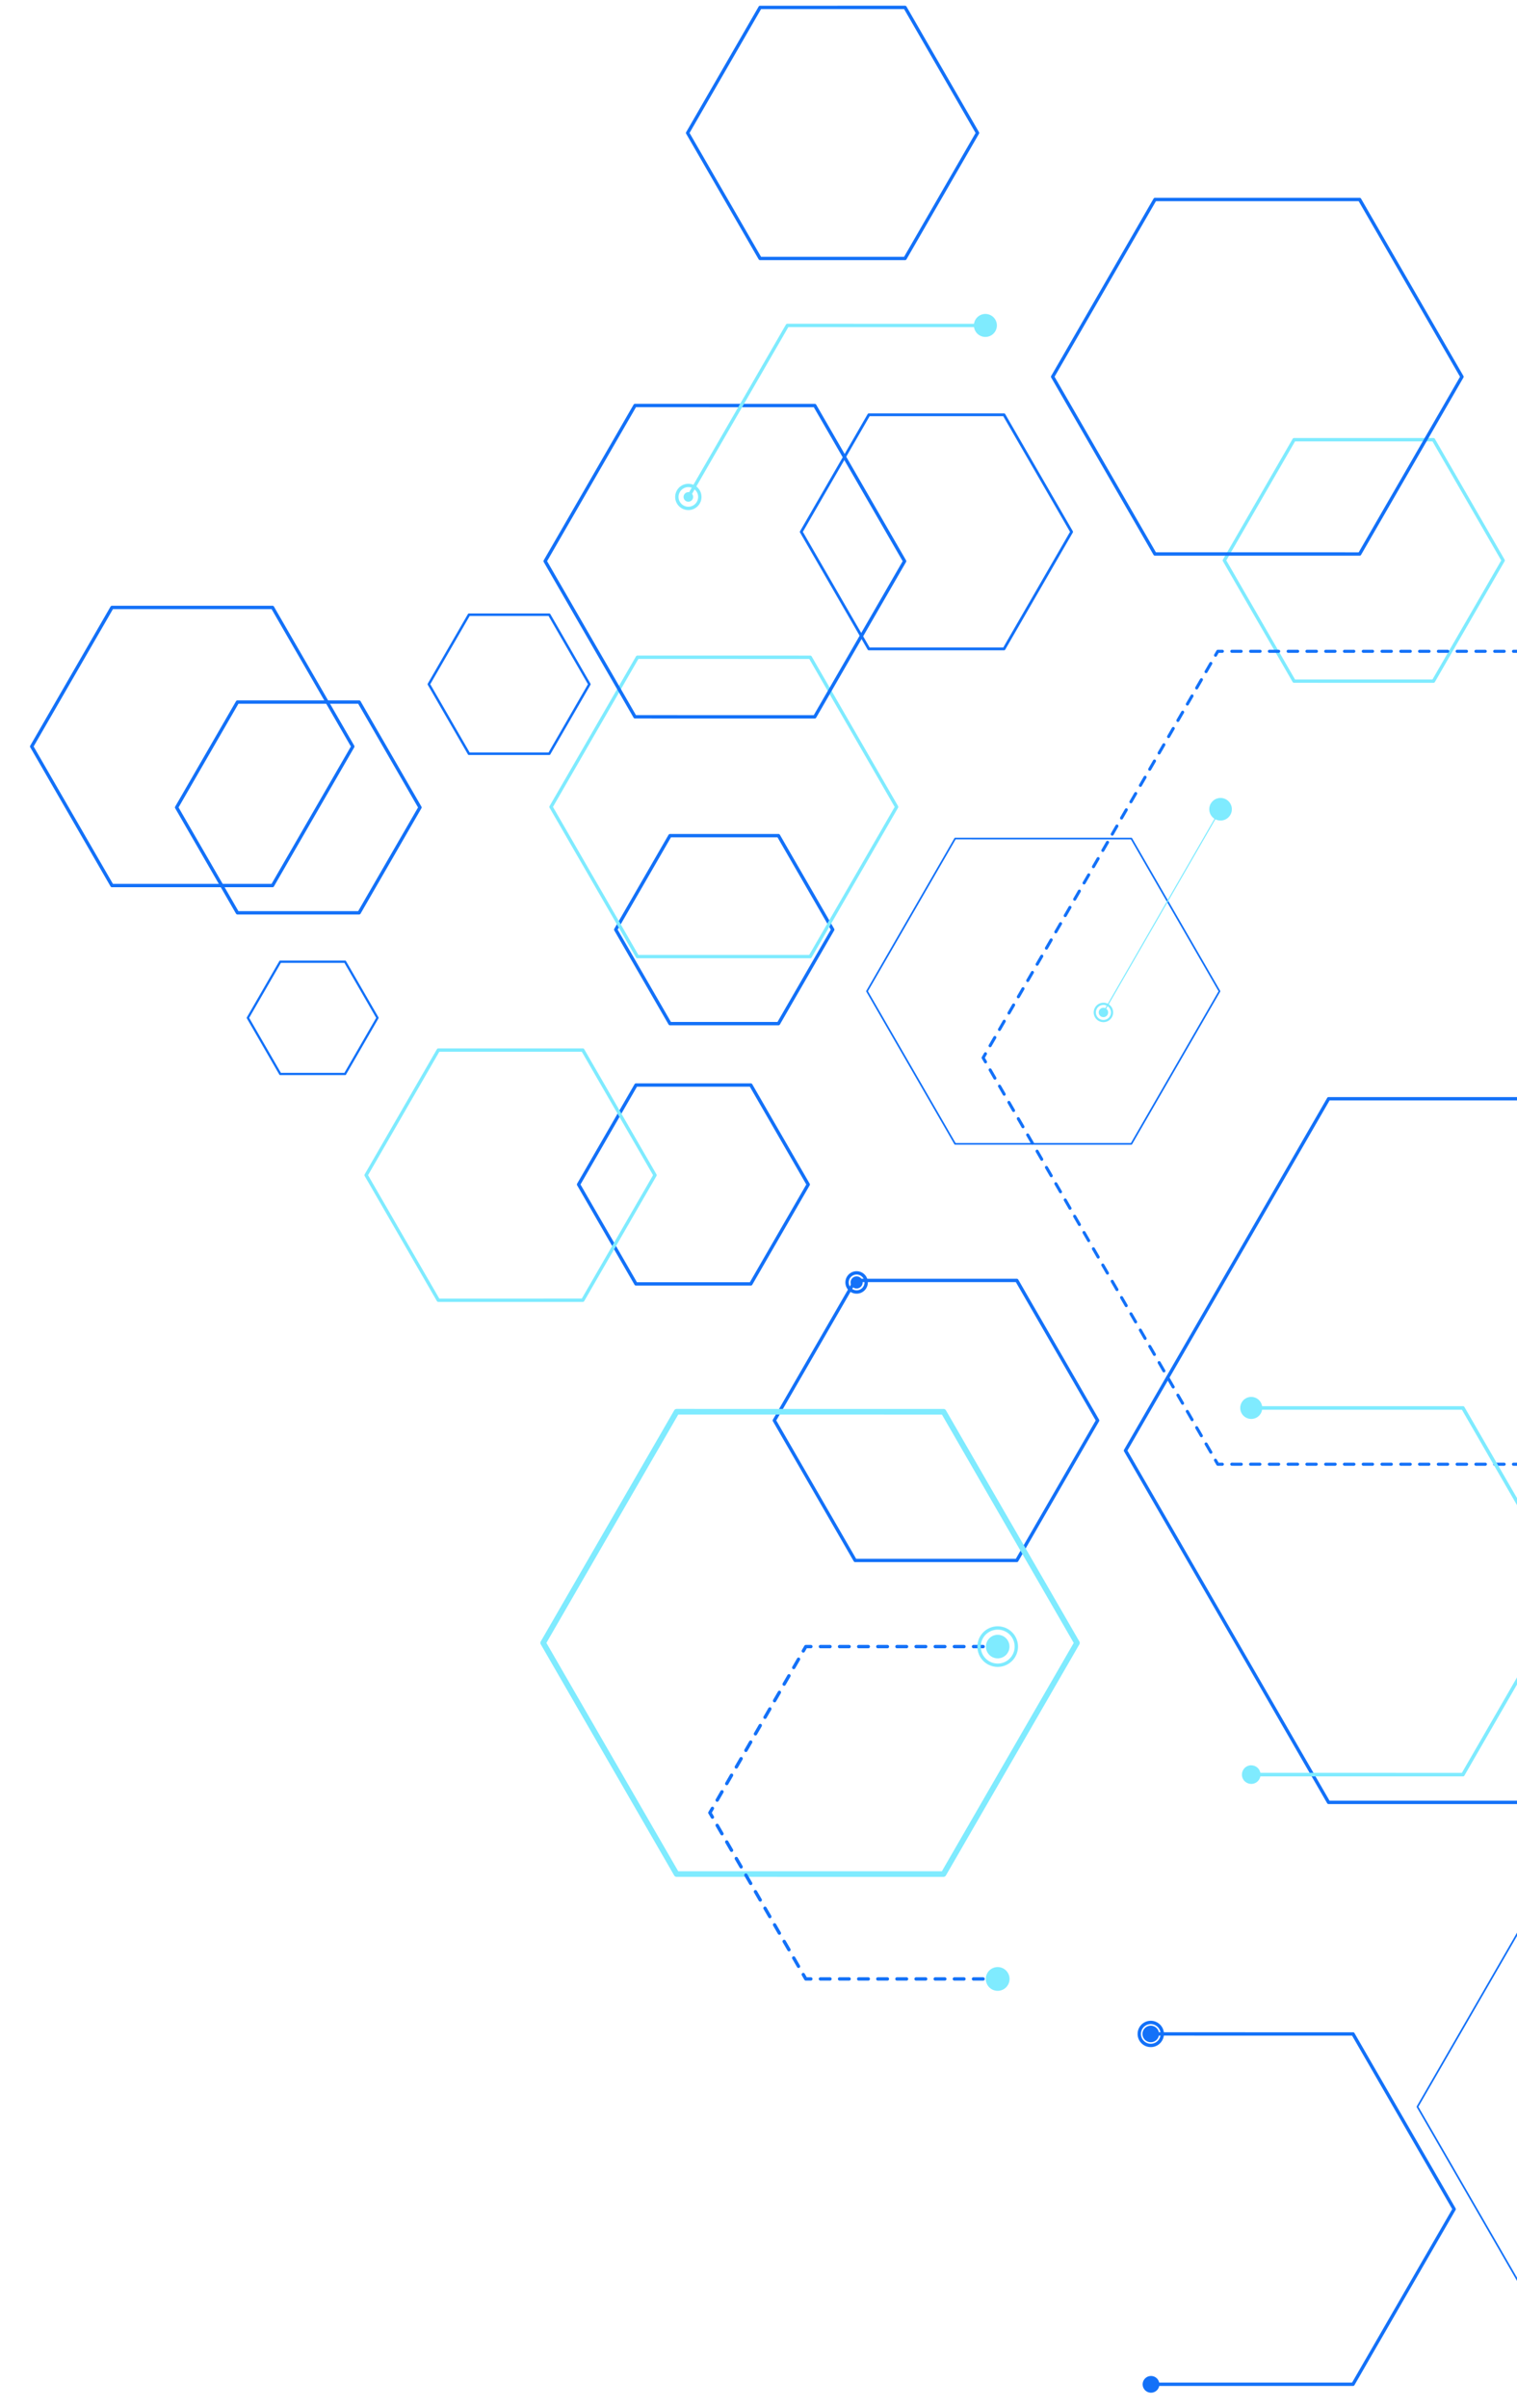 <svg xmlns="http://www.w3.org/2000/svg" xmlns:xlink="http://www.w3.org/1999/xlink" width="741" height="1176" viewBox="0 0 741 1176">
  <defs>
    <clipPath id="clip-path">
      <rect id="Rectángulo_12457" data-name="Rectángulo 12457" width="741" height="1176" transform="translate(1179 2244)" fill="none" stroke="#707070" stroke-width="1"/>
    </clipPath>
  </defs>
  <g id="formas-biosalud-grupo-2" transform="translate(-1179 -2244)" clip-path="url(#clip-path)" style="mix-blend-mode: normal;isolation: isolate">
    <g id="Grupo_4186" data-name="Grupo 4186" transform="translate(0 -26.885)">
      <g id="Grupo_4163" data-name="Grupo 4163" transform="translate(1125.999 2518.516) rotate(-30)">
        <g id="Grupo_3888" data-name="Grupo 3888" transform="translate(498.28 1011.556)">
          <g id="Grupo_3887" data-name="Grupo 3887">
            <path id="Trazado_13489" data-name="Trazado 13489" d="M0,0" fill="#1371f8" stroke="#7febff" stroke-linecap="round" stroke-linejoin="round" stroke-width="2"/>
          </g>
        </g>
        <g id="Grupo_3892" data-name="Grupo 3892" transform="translate(73.427 952.603)">
          <g id="Grupo_3891" data-name="Grupo 3891" transform="translate(0 0)">
            <path id="Trazado_13491" data-name="Trazado 13491" d="M86.387,0a.82.82,0,0,0-.411,1.531l85.145,49.164-.006,97.847-84.74,48.918L1.23,148.294a.82.82,0,0,0-.82,1.421l85.554,49.4a.821.821,0,0,0,.82,0l85.561-49.391a.82.82,0,0,0,.41-.711l.006-98.793a.82.82,0,0,0-.41-.71L86.8.11A.815.815,0,0,0,86.387,0Z" fill="#1371f8"/>
          </g>
        </g>
        <g id="Grupo_3896" data-name="Grupo 3896" transform="translate(173.953 1047.719)">
          <g id="Grupo_3895" data-name="Grupo 3895">
            <path id="Trazado_13493" data-name="Trazado 13493" d="M0,0" fill="#1371f8" stroke="#7febff" stroke-linecap="round" stroke-linejoin="round" stroke-width="4"/>
          </g>
        </g>
        <g id="Grupo_3940" data-name="Grupo 3940" transform="translate(124.381 425.511)">
          <g id="Grupo_3939" data-name="Grupo 3939" transform="translate(0 0)">
            <path id="Trazado_13512" data-name="Trazado 13512" d="M49.4,0a.817.817,0,0,0-.41.109L.414,28.149a.82.82,0,0,0-.41.71L0,84.943a.82.82,0,0,0,.41.71L48.979,113.7a.818.818,0,0,0,.82,0L98.371,85.66a.82.82,0,0,0,.41-.71l0-56.085a.82.82,0,0,0-.41-.71L49.807.109A.822.822,0,0,0,49.4,0ZM1.644,29.333,49.4,1.767,97.145,29.338l0,55.138L49.39,112.041,1.641,84.47Z" fill="#1371f8"/>
          </g>
        </g>
        <g id="Grupo_3942" data-name="Grupo 3942" transform="translate(149.575 561.695)">
          <g id="Grupo_3941" data-name="Grupo 3941" transform="translate(0)">
            <path id="Trazado_13513" data-name="Trazado 13513" d="M69.2,0a.818.818,0,0,0-.41.11L.415,39.583a.821.821,0,0,0-.41.71l0,78.954a.82.82,0,0,0,.41.71l68.374,39.481a.821.821,0,0,0,.82,0l68.378-39.473a.821.821,0,0,0,.41-.711l0-78.954a.82.82,0,0,0-.41-.71L69.613.11A.817.817,0,0,0,69.2,0ZM1.645,40.767l67.558-39,67.554,39.007,0,78.007-67.558,39L1.64,118.774Z" transform="translate(0 0)" fill="#1371f8"/>
          </g>
        </g>
        <g id="Grupo_3944" data-name="Grupo 3944" transform="translate(-3.1 573.072)">
          <g id="Grupo_3943" data-name="Grupo 3943" transform="translate(0)">
            <path id="Trazado_13514" data-name="Trazado 13514" d="M114.283,0a1.365,1.365,0,0,0-.684.184L.693,65.362a1.369,1.369,0,0,0-.685,1.187L0,196.917A1.367,1.367,0,0,0,.685,198.1l112.9,65.191a1.374,1.374,0,0,0,1.37,0l112.906-65.178a1.368,1.368,0,0,0,.685-1.186l.007-130.369a1.373,1.373,0,0,0-.685-1.187L114.968.184A1.379,1.379,0,0,0,114.283,0ZM2.748,67.339,114.283,2.953l111.529,64.4L225.8,196.138,114.269,260.525,2.74,196.125Z" fill="#7febff" style="mix-blend-mode: screen;isolation: isolate"/>
          </g>
        </g>
        <g id="Grupo_3948" data-name="Grupo 3948" transform="translate(36.784 362.445)">
          <g id="Grupo_3947" data-name="Grupo 3947" transform="translate(0 0)">
            <path id="Trazado_13516" data-name="Trazado 13516" d="M61.925,0a.82.82,0,0,0-.41.11L.415,35.381a.819.819,0,0,0-.41.71l0,70.55a.82.82,0,0,0,.41.71l61.1,35.279a.821.821,0,0,0,.82,0l61.1-35.271a.82.82,0,0,0,.41-.71l0-70.55a.822.822,0,0,0-.41-.711L62.335.11A.82.82,0,0,0,61.925,0ZM1.645,36.565l60.28-34.8,60.276,34.8,0,69.6-60.28,34.8L1.64,106.169Z" fill="#7febff"/>
          </g>
        </g>
        <g id="Grupo_3950" data-name="Grupo 3950" transform="translate(25.438 286.732)">
          <g id="Grupo_3949" data-name="Grupo 3949" transform="translate(0 0)">
            <path id="Trazado_13517" data-name="Trazado 13517" d="M27.974,0A.554.554,0,0,0,27.7.074L.281,15.9A.558.558,0,0,0,0,16.383L0,48.037a.557.557,0,0,0,.279.483L27.692,64.35a.557.557,0,0,0,.557,0L55.664,48.524a.558.558,0,0,0,.279-.483l0-31.655a.557.557,0,0,0-.279-.483L28.253.074A.554.554,0,0,0,27.974,0ZM1.117,16.705,27.974,1.2,54.829,16.708l0,31.01L27.97,63.222,1.115,47.716Z" fill="#1371f8"/>
          </g>
        </g>
        <g id="Grupo_3952" data-name="Grupo 3952" transform="translate(0 95.51)">
          <g id="Grupo_3951" data-name="Grupo 3951" transform="translate(0)">
            <path id="Trazado_13518" data-name="Trazado 13518" d="M68.744,0a.82.82,0,0,0-.41.11L.416,39.317a.82.82,0,0,0-.41.711L0,118.45a.821.821,0,0,0,.41.711l67.914,39.215a.818.818,0,0,0,.82,0l67.918-39.207a.821.821,0,0,0,.41-.711l0-78.422a.82.82,0,0,0-.41-.71L69.154.11A.82.82,0,0,0,68.744,0ZM1.646,40.5l67.1-38.734,67.094,38.741,0,77.476-67.1,38.734L1.641,117.977Z" fill="#1371f8"/>
          </g>
        </g>
        <g id="Grupo_3954" data-name="Grupo 3954" transform="translate(46.429 166.183)">
          <g id="Grupo_3953" data-name="Grupo 3953" transform="translate(0 0)">
            <path id="Trazado_13519" data-name="Trazado 13519" d="M52.293,0a.813.813,0,0,0-.41.11L.414,29.821a.819.819,0,0,0-.41.71L0,89.96a.819.819,0,0,0,.41.71l51.464,29.717a.818.818,0,0,0,.82,0l51.469-29.711a.82.82,0,0,0,.41-.71l0-59.429a.82.82,0,0,0-.41-.71L52.7.11A.814.814,0,0,0,52.293,0ZM1.644,31,52.293,1.768l50.645,29.243,0,58.481L52.285,118.73,1.64,89.487Z" fill="#1371f8"/>
          </g>
        </g>
        <g id="Grupo_3956" data-name="Grupo 3956" transform="translate(202.333 328.332)">
          <g id="Grupo_3955" data-name="Grupo 3955" transform="translate(0 0)">
            <path id="Trazado_13520" data-name="Trazado 13520" d="M46.721,0a.814.814,0,0,0-.41.11L.414,26.605a.82.82,0,0,0-.41.71l0,53a.819.819,0,0,0,.41.71l45.894,26.5a.821.821,0,0,0,.82,0l45.9-26.5a.822.822,0,0,0,.41-.71l0-53a.82.82,0,0,0-.41-.71L47.131.111A.817.817,0,0,0,46.721,0ZM1.644,27.79,46.721,1.768,91.794,27.794l0,52.049L46.714,105.865,1.641,79.838Z" fill="#1371f8"/>
          </g>
        </g>
        <g id="Grupo_3958" data-name="Grupo 3958" transform="translate(204.933 244.916)">
          <g id="Grupo_3957" data-name="Grupo 3957" transform="translate(0)">
            <path id="Trazado_13521" data-name="Trazado 13521" d="M73.922,0a.815.815,0,0,0-.41.11l-73.1,42.2a.82.82,0,0,0-.41.71l0,84.4a.82.82,0,0,0,.41.71L73.5,170.335a.823.823,0,0,0,.82,0l73.1-42.2a.82.82,0,0,0,.41-.71l.005-84.4a.819.819,0,0,0-.41-.71L74.332.11A.819.819,0,0,0,73.922,0ZM1.646,43.492,73.922,1.768,146.194,43.5l-.006,83.456L73.912,168.678,1.64,126.946Z" fill="#7febff" style="mix-blend-mode: screen;isolation: isolate"/>
          </g>
        </g>
        <g id="Grupo_3960" data-name="Grupo 3960" transform="translate(172.455 173.054)">
          <g id="Grupo_3959" data-name="Grupo 3959" transform="translate(0)">
            <path id="Trazado_13522" data-name="Trazado 13522" d="M34.572,0a.609.609,0,0,0-.306.082L.308,19.685a.612.612,0,0,0-.306.53l0,39.21a.611.611,0,0,0,.306.53L34.261,79.561a.61.61,0,0,0,.612,0l33.958-19.6a.612.612,0,0,0,.306-.53l0-39.209a.612.612,0,0,0-.306-.53L34.878.082A.619.619,0,0,0,34.572,0ZM1.226,20.568,34.572,1.318,67.916,20.572l0,38.5L34.567,78.325,1.223,59.072Z" transform="translate(10.96 12.93)" fill="#1371f8"/>
          </g>
        </g>
        <g id="Grupo_3962" data-name="Grupo 3962" transform="translate(262.465 137.836)">
          <g id="Grupo_3961" data-name="Grupo 3961">
            <path id="Trazado_13523" data-name="Trazado 13523" d="M76.856,0a.814.814,0,0,0-.41.11L.415,44a.82.82,0,0,0-.41.71L0,132.5a.82.82,0,0,0,.41.711l76.025,43.9a.817.817,0,0,0,.82,0l76.03-43.89a.819.819,0,0,0,.41-.71l.006-87.79a.82.82,0,0,0-.41-.71L77.266.111A.817.817,0,0,0,76.856,0ZM1.646,45.185,76.856,1.768l75.2,43.425-.006,86.843L76.845,175.452,1.64,132.027Z" fill="#1371f8"/>
          </g>
        </g>
        <g id="Grupo_3964" data-name="Grupo 3964" transform="translate(290.756 600.471)">
          <g id="Grupo_3963" data-name="Grupo 3963" transform="translate(0 0)">
            <path id="Trazado_13524" data-name="Trazado 13524" d="M172.665,0a.82.82,0,0,0-.41.11L.421,99.308a.821.821,0,0,0-.41.711L0,298.43a.82.82,0,0,0,.41.711l171.824,99.214a.822.822,0,0,0,.82,0l171.834-99.2a.821.821,0,0,0,.41-.711l.01-198.411a.821.821,0,0,0-.41-.71L173.075.11A.818.818,0,0,0,172.665,0ZM1.651,100.492,172.665,1.768l171,98.74-.01,197.464L172.645,396.7l-171-98.74Z" fill="#1371f8"/>
          </g>
        </g>
        <g id="Grupo_3968" data-name="Grupo 3968" transform="translate(293.998 399.616)">
          <g id="Grupo_3967" data-name="Grupo 3967" transform="translate(0)">
            <path id="Trazado_13526" data-name="Trazado 13526" d="M74.972,0a.409.409,0,0,0-.205.055L.21,43.095a.409.409,0,0,0-.205.355L0,129.537a.41.41,0,0,0,.205.355l74.551,43.048a.41.41,0,0,0,.41,0L149.722,129.9a.409.409,0,0,0,.205-.355l.006-86.086a.411.411,0,0,0-.205-.356L75.176.055A.408.408,0,0,0,74.972,0ZM.825,43.687,74.972.884,149.112,43.7l-.006,85.613-74.146,42.8L.82,129.3Z" transform="translate(0 0)" fill="#1371f8"/>
          </g>
        </g>
        <g id="Grupo_3976" data-name="Grupo 3976" transform="translate(395.199 992.936)">
          <g id="Grupo_3975" data-name="Grupo 3975">
            <path id="Trazado_13530" data-name="Trazado 13530" d="M0,0" fill="#1371f8" stroke="#7febff" stroke-linecap="round" stroke-linejoin="round" stroke-width="4"/>
          </g>
        </g>
        <g id="Grupo_3984" data-name="Grupo 3984" transform="translate(254.413 983.069)">
          <g id="Grupo_3983" data-name="Grupo 3983" transform="translate(0 0)">
            <path id="Trazado_13534" data-name="Trazado 13534" d="M114.539,0a.412.412,0,0,0-.205.055L.213,65.934a.411.411,0,0,0-.205.356L0,198.062a.41.41,0,0,0,.205.355l114.114,65.892a.41.41,0,1,0,.41-.71L.82,197.824l.008-131.3L114.539.884,228.448,66.658a.41.41,0,0,0,.41-.71L114.744.055A.408.408,0,0,0,114.539,0Z" transform="translate(0 0)" fill="#1371f8"/>
          </g>
        </g>
        <g id="Grupo_3988" data-name="Grupo 3988" transform="translate(378.106 199.012)">
          <g id="Grupo_3987" data-name="Grupo 3987" transform="translate(0 0)">
            <path id="Trazado_13536" data-name="Trazado 13536" d="M57.865,0a.674.674,0,0,0-.34.091L.343,33.1A.679.679,0,0,0,0,33.69L0,99.715a.679.679,0,0,0,.34.589L57.518,133.32a.677.677,0,0,0,.679,0l57.182-33.01a.678.678,0,0,0,.34-.588l0-66.026a.68.68,0,0,0-.34-.589L58.2.092A.675.675,0,0,0,57.865,0ZM1.363,34.082l56.5-32.617,56.5,32.623,0,65.242-56.5,32.617L1.359,99.323Z" transform="translate(0 0)" fill="#1371f8"/>
          </g>
        </g>
        <g id="Grupo_3994" data-name="Grupo 3994" transform="translate(549.973 313.269)">
          <g id="Grupo_3993" data-name="Grupo 3993" transform="translate(0 0)">
            <path id="Trazado_13539" data-name="Trazado 13539" d="M59.785,0a.814.814,0,0,0-.41.11L.414,34.147a.82.82,0,0,0-.41.711l0,68.08a.82.82,0,0,0,.41.71l58.956,34.044a.821.821,0,0,0,.82,0l58.961-34.037a.821.821,0,0,0,.41-.71l0-68.081a.819.819,0,0,0-.41-.71L60.2.11A.815.815,0,0,0,59.785,0ZM1.644,35.332,59.785,1.768l58.137,33.569,0,67.134L59.776,136.035,1.64,102.465Z" fill="#7febff"/>
          </g>
        </g>
        <g id="Grupo_3996" data-name="Grupo 3996" transform="translate(522.177 177.693)">
          <g id="Grupo_3995" data-name="Grupo 3995" transform="translate(0)">
            <path id="Trazado_13540" data-name="Trazado 13540" d="M87.4,0a.819.819,0,0,0-.41.11L.417,50.089a.82.82,0,0,0-.41.71L0,150.768a.82.82,0,0,0,.41.71l86.572,49.989a.818.818,0,0,0,.82,0l86.577-49.979a.82.82,0,0,0,.41-.71l.006-99.968a.822.822,0,0,0-.41-.711L87.814.11A.82.82,0,0,0,87.4,0ZM1.646,51.273,87.4,1.768l85.751,49.515-.005,99.021L87.392,199.81,1.64,150.294Z" fill="#1371f8"/>
          </g>
        </g>
        <g id="Grupo_4023" data-name="Grupo 4023" transform="translate(326.528 384.216)">
          <g id="Grupo_4022" data-name="Grupo 4022" transform="translate(0.001 0.001)">
            <g id="Grupo_4021" data-name="Grupo 4021">
              <g id="Grupo_3998" data-name="Grupo 3998" transform="translate(395.094 341.606)">
                <g id="Grupo_3997" data-name="Grupo 3997" transform="translate(0 0)">
                  <path id="Trazado_13541" data-name="Trazado 13541" d="M2.707,0a.752.752,0,0,0-.752.752V2.575L.377,3.486a.752.752,0,1,0,.752,1.3L3.083,3.661a.753.753,0,0,0,.376-.652V.752A.753.753,0,0,0,2.707,0Z" transform="translate(0 0)" fill="#1371f8"/>
                </g>
              </g>
              <g id="Grupo_4000" data-name="Grupo 4000" transform="translate(204.446 347.283)">
                <g id="Grupo_3999" data-name="Grupo 3999" transform="translate(0 0)">
                  <path id="Trazado_13542" data-name="Trazado 13542" d="M187.428,0a.749.749,0,0,0-.375.1l-3.972,2.292a.752.752,0,1,0,.752,1.3L187.8,1.4a.752.752,0,0,0-.377-1.4Zm-7.944,4.586a.751.751,0,0,0-.376.1l-3.972,2.293a.752.752,0,0,0,.752,1.3l3.972-2.293a.752.752,0,0,0-.377-1.4Zm-7.944,4.586a.747.747,0,0,0-.375.1l-3.972,2.293a.752.752,0,0,0,.752,1.3l3.972-2.293a.752.752,0,0,0-.377-1.4ZM163.6,13.758a.748.748,0,0,0-.375.1l-3.972,2.293a.752.752,0,0,0,.752,1.3l3.972-2.293a.752.752,0,0,0-.377-1.4Zm-7.944,4.586a.753.753,0,0,0-.376.1l-3.972,2.293a.752.752,0,0,0,.752,1.3l3.972-2.293a.752.752,0,0,0-.377-1.4ZM147.71,22.93a.749.749,0,0,0-.375.1l-3.972,2.292a.752.752,0,1,0,.752,1.3l3.971-2.292a.752.752,0,0,0-.377-1.4Zm-7.944,4.586a.747.747,0,0,0-.375.1l-3.972,2.293a.752.752,0,1,0,.752,1.3l3.971-2.293a.752.752,0,0,0-.377-1.4ZM131.823,32.1a.749.749,0,0,0-.375.1l-3.972,2.293a.752.752,0,1,0,.752,1.3L132.2,33.5a.752.752,0,0,0-.377-1.4Zm-7.944,4.586a.747.747,0,0,0-.375.1l-3.972,2.293a.752.752,0,0,0,.752,1.3l3.972-2.293a.752.752,0,0,0-.377-1.4Zm-7.944,4.586a.75.75,0,0,0-.375.1l-3.972,2.293a.752.752,0,0,0,.752,1.3l3.972-2.293a.752.752,0,0,0-.377-1.4Zm-7.944,4.585a.75.75,0,0,0-.375.1l-3.972,2.293a.752.752,0,0,0,.752,1.3l3.972-2.293a.752.752,0,0,0-.377-1.4Zm-7.944,4.586a.749.749,0,0,0-.375.1L95.7,52.838a.752.752,0,0,0,.752,1.3l3.972-2.293a.752.752,0,0,0-.377-1.4ZM92.1,55.031a.752.752,0,0,0-.375.1l-3.972,2.293a.752.752,0,1,0,.752,1.3l3.972-2.293a.752.752,0,0,0-.377-1.4ZM84.16,59.616a.75.75,0,0,0-.375.1L79.813,62.01a.752.752,0,1,0,.752,1.3l3.972-2.293a.752.752,0,0,0-.377-1.4ZM76.216,64.2a.754.754,0,0,0-.375.1L71.869,66.6a.752.752,0,1,0,.752,1.3l3.972-2.293a.752.752,0,0,0-.377-1.4Zm-7.944,4.586a.747.747,0,0,0-.375.1l-3.972,2.292a.752.752,0,1,0,.752,1.3l3.972-2.293a.752.752,0,0,0-.377-1.4Zm-7.944,4.586a.747.747,0,0,0-.375.1l-3.972,2.293a.752.752,0,1,0,.752,1.3l3.972-2.293a.753.753,0,0,0-.377-1.4ZM52.386,77.96a.75.75,0,0,0-.375.1l-3.972,2.293a.752.752,0,1,0,.752,1.3l3.972-2.293a.752.752,0,0,0-.377-1.4Zm-7.944,4.586a.746.746,0,0,0-.375.1L40.1,84.939a.752.752,0,0,0,.752,1.3l3.972-2.293a.752.752,0,0,0-.377-1.4ZM36.5,87.132a.756.756,0,0,0-.376.1l-3.972,2.293a.752.752,0,0,0,.752,1.3l3.972-2.293a.752.752,0,0,0-.376-1.4Zm-7.944,4.586a.75.75,0,0,0-.375.1l-3.971,2.293a.752.752,0,1,0,.752,1.3l3.972-2.293a.752.752,0,0,0-.377-1.4ZM20.611,96.3a.752.752,0,0,0-.375.1L16.264,98.7a.752.752,0,1,0,.752,1.3l3.972-2.293a.752.752,0,0,0-.377-1.4Zm-7.944,4.586a.75.75,0,0,0-.375.1l-3.972,2.293a.752.752,0,1,0,.752,1.3l3.972-2.293a.752.752,0,0,0-.377-1.4Zm-7.944,4.586a.75.75,0,0,0-.375.1L.377,107.869a.752.752,0,1,0,.752,1.3L5.1,106.88a.753.753,0,0,0-.377-1.4Z" transform="translate(-0.001)" fill="#1371f8"/>
                </g>
              </g>
              <g id="Grupo_4002" data-name="Grupo 4002" transform="translate(196.565 457.345)">
                <g id="Grupo_4001" data-name="Grupo 4001" transform="translate(0 0)">
                  <path id="Trazado_13543" data-name="Trazado 13543" d="M.754,0A.752.752,0,0,0,.377,1.4L2.331,2.532a.752.752,0,0,0,.752,0L5.038,1.4A.752.752,0,0,0,4.286.1l-1.579.911L1.129.1A.747.747,0,0,0,.754,0Z" transform="translate(-0.001 0)" fill="#1371f8"/>
                </g>
              </g>
              <g id="Grupo_4004" data-name="Grupo 4004" transform="translate(5.926 347.269)">
                <g id="Grupo_4003" data-name="Grupo 4003" transform="translate(0 0)">
                  <path id="Trazado_13544" data-name="Trazado 13544" d="M.754,0A.752.752,0,0,0,.377,1.4L4.348,3.7a.752.752,0,1,0,.752-1.3L1.129.1A.743.743,0,0,0,.754,0ZM8.7,4.587a.753.753,0,0,0-.377,1.4l3.972,2.293a.752.752,0,0,0,.752-1.3L9.072,4.687A.747.747,0,0,0,8.7,4.587ZM16.64,9.173a.752.752,0,0,0-.377,1.4l3.971,2.293a.752.752,0,0,0,.752-1.3L17.016,9.274A.752.752,0,0,0,16.64,9.173Zm7.944,4.586a.752.752,0,0,0-.377,1.4l3.971,2.293a.752.752,0,1,0,.752-1.3L24.959,13.86A.751.751,0,0,0,24.584,13.759Zm7.943,4.587a.752.752,0,0,0-.377,1.4l3.971,2.293a.752.752,0,0,0,.752-1.3L32.9,18.447A.747.747,0,0,0,32.527,18.347Zm7.943,4.586a.752.752,0,0,0-.377,1.4l3.972,2.293a.752.752,0,1,0,.752-1.3l-3.972-2.293A.749.749,0,0,0,40.47,22.933Zm7.944,4.586a.753.753,0,0,0-.377,1.4l3.972,2.293a.752.752,0,1,0,.752-1.3L48.789,27.62A.747.747,0,0,0,48.414,27.519Zm7.943,4.587a.752.752,0,0,0-.377,1.4L59.952,35.8a.752.752,0,0,0,.752-1.3l-3.972-2.293A.747.747,0,0,0,56.357,32.106ZM64.3,36.692a.752.752,0,0,0-.377,1.4L67.9,40.389a.752.752,0,0,0,.752-1.3l-3.971-2.293A.755.755,0,0,0,64.3,36.692Zm7.943,4.587a.752.752,0,0,0-.376,1.4l3.971,2.293a.752.752,0,1,0,.752-1.3l-3.971-2.293A.748.748,0,0,0,72.243,41.279Zm7.944,4.587a.752.752,0,0,0-.377,1.4l3.972,2.293a.752.752,0,0,0,.752-1.3l-3.972-2.293A.75.75,0,0,0,80.187,45.865Zm7.944,4.586a.752.752,0,0,0-.377,1.4l3.972,2.293a.752.752,0,0,0,.752-1.3l-3.972-2.293A.747.747,0,0,0,88.13,50.452Zm7.944,4.586a.752.752,0,0,0-.377,1.4l3.972,2.293a.752.752,0,1,0,.752-1.3l-3.971-2.293A.75.75,0,0,0,96.074,55.038Zm7.943,4.586a.752.752,0,0,0-.377,1.4l3.972,2.293a.752.752,0,1,0,.752-1.3l-3.971-2.293A.753.753,0,0,0,104.016,59.625Zm7.944,4.586a.752.752,0,0,0-.376,1.4l3.971,2.293a.752.752,0,1,0,.752-1.3l-3.971-2.293A.749.749,0,0,0,111.96,64.211ZM119.9,68.8a.752.752,0,0,0-.377,1.4l3.971,2.293a.752.752,0,1,0,.752-1.3L120.279,68.9A.746.746,0,0,0,119.9,68.8Zm7.944,4.587a.752.752,0,0,0-.377,1.4l3.971,2.293a.752.752,0,1,0,.752-1.3l-3.971-2.293A.753.753,0,0,0,127.847,73.384Zm7.943,4.587a.752.752,0,0,0-.377,1.4l3.972,2.293a.752.752,0,1,0,.752-1.3l-3.972-2.293A.747.747,0,0,0,135.79,77.971Zm7.943,4.586a.753.753,0,0,0-.377,1.4l3.972,2.293a.752.752,0,0,0,.752-1.3l-3.972-2.293A.745.745,0,0,0,143.733,82.557Zm7.944,4.586a.752.752,0,0,0-.377,1.4l3.972,2.294a.752.752,0,0,0,.752-1.3l-3.972-2.294A.75.75,0,0,0,151.677,87.143Zm7.943,4.587a.752.752,0,0,0-.377,1.4l3.972,2.293a.752.752,0,1,0,.752-1.3L160,91.831A.75.75,0,0,0,159.62,91.73Zm7.944,4.586a.752.752,0,0,0-.377,1.4l3.971,2.293a.752.752,0,1,0,.752-1.3l-3.971-2.293A.749.749,0,0,0,167.564,96.316Zm7.943,4.587a.752.752,0,0,0-.377,1.4L179.1,104.6a.752.752,0,1,0,.752-1.3L175.882,101A.749.749,0,0,0,175.506,100.9Zm7.944,4.586a.753.753,0,0,0-.377,1.4l3.972,2.293a.752.752,0,1,0,.752-1.3l-3.972-2.293A.748.748,0,0,0,183.45,105.489Z" transform="translate(-0.001 0)" fill="#1371f8"/>
                </g>
              </g>
              <g id="Grupo_4006" data-name="Grupo 4006" transform="translate(0 341.59)">
                <g id="Grupo_4005" data-name="Grupo 4005" transform="translate(0 0)">
                  <path id="Trazado_13545" data-name="Trazado 13545" d="M.752,0A.753.753,0,0,0,0,.753V3.01a.753.753,0,0,0,.376.652L2.332,4.79a.752.752,0,0,0,.752-1.3L1.5,2.576V.753A.753.753,0,0,0,.752,0Z" transform="translate(0 0)" fill="#1371f8"/>
                </g>
              </g>
              <g id="Grupo_4008" data-name="Grupo 4008" transform="translate(0 121.454)">
                <g id="Grupo_4007" data-name="Grupo 4007" transform="translate(0 0)">
                  <path id="Trazado_13546" data-name="Trazado 13546" d="M.761,0A.752.752,0,0,0,.009.752V5.339a.752.752,0,1,0,1.5,0V.752A.752.752,0,0,0,.761,0Zm0,9.172a.752.752,0,0,0-.752.752v4.587a.752.752,0,0,0,1.5,0V9.924A.752.752,0,0,0,.761,9.172Zm0,9.172a.752.752,0,0,0-.752.752v4.587a.752.752,0,0,0,1.5,0V19.1A.753.753,0,0,0,.761,18.345Zm0,9.172a.752.752,0,0,0-.752.752v4.586a.752.752,0,0,0,1.5,0V28.269A.752.752,0,0,0,.76,27.517Zm0,9.172a.752.752,0,0,0-.752.752v4.586a.752.752,0,1,0,1.5,0V37.442A.753.753,0,0,0,.76,36.69Zm0,9.172a.752.752,0,0,0-.752.752V51.2a.752.752,0,0,0,1.5,0V46.614A.752.752,0,0,0,.76,45.862Zm0,9.172a.752.752,0,0,0-.752.752v4.586a.752.752,0,1,0,1.5,0V55.787A.752.752,0,0,0,.759,55.035Zm0,9.172a.752.752,0,0,0-.752.752v4.586a.752.752,0,0,0,1.5,0V64.959A.752.752,0,0,0,.759,64.207Zm0,9.173a.752.752,0,0,0-.752.752v4.586a.752.752,0,1,0,1.5,0V74.131A.752.752,0,0,0,.758,73.379Zm0,9.172a.752.752,0,0,0-.752.752V87.89a.752.752,0,1,0,1.5,0V83.3A.752.752,0,0,0,.758,82.552Zm0,9.172a.753.753,0,0,0-.752.752v4.586a.752.752,0,0,0,1.5,0V92.476A.752.752,0,0,0,.758,91.724Zm0,9.172a.752.752,0,0,0-.752.752v4.586a.752.752,0,1,0,1.5,0v-4.586A.752.752,0,0,0,.757,100.9Zm0,9.172a.752.752,0,0,0-.752.752v4.586a.752.752,0,0,0,1.5,0v-4.586A.752.752,0,0,0,.757,110.069Zm0,9.172a.753.753,0,0,0-.752.752v4.586a.752.752,0,1,0,1.5,0v-4.586A.752.752,0,0,0,.757,119.241Zm0,9.172a.753.753,0,0,0-.752.752v4.586a.752.752,0,0,0,1.5,0v-4.586A.752.752,0,0,0,.757,128.413Zm0,9.172a.753.753,0,0,0-.752.752v4.586a.752.752,0,0,0,1.5,0v-4.586A.752.752,0,0,0,.756,137.586Zm0,9.172A.752.752,0,0,0,0,147.51V152.1a.752.752,0,1,0,1.5,0V147.51A.752.752,0,0,0,.756,146.758Zm0,9.172a.752.752,0,0,0-.752.752v4.586a.752.752,0,0,0,1.5,0v-4.586A.752.752,0,0,0,.755,155.93Zm0,9.172a.753.753,0,0,0-.752.752v4.586a.752.752,0,1,0,1.5,0v-4.586A.752.752,0,0,0,.755,165.1Zm0,9.173a.752.752,0,0,0-.752.752v4.586a.752.752,0,0,0,1.5,0v-4.586A.752.752,0,0,0,.755,174.275Zm0,9.172A.753.753,0,0,0,0,184.2v4.587a.752.752,0,0,0,1.5,0V184.2A.752.752,0,0,0,.754,183.447Zm0,9.172a.752.752,0,0,0-.752.752v4.586a.752.752,0,1,0,1.5,0v-4.586A.752.752,0,0,0,.754,192.62Zm0,9.172a.752.752,0,0,0-.752.752v4.586a.752.752,0,0,0,1.5,0v-4.586A.752.752,0,0,0,.753,201.792Zm0,9.172a.752.752,0,0,0-.752.752V216.3a.752.752,0,1,0,1.5,0v-4.586A.752.752,0,0,0,.753,210.964Z" transform="translate(0 0)" fill="#1371f8"/>
                </g>
              </g>
              <g id="Grupo_4010" data-name="Grupo 4010" transform="translate(0.009 113.482)">
                <g id="Grupo_4009" data-name="Grupo 4009" transform="translate(0 0)">
                  <path id="Trazado_13547" data-name="Trazado 13547" d="M2.706,0a.75.75,0,0,0-.375.1L.376,1.23A.752.752,0,0,0,0,1.881V4.138a.752.752,0,1,0,1.5,0V2.316L3.083,1.4A.752.752,0,0,0,2.706,0Z" transform="translate(0 0)" fill="#1371f8"/>
                </g>
              </g>
              <g id="Grupo_4012" data-name="Grupo 4012" transform="translate(5.935 3.421)">
                <g id="Grupo_4011" data-name="Grupo 4011" transform="translate(0 0)">
                  <path id="Trazado_13548" data-name="Trazado 13548" d="M187.428,0a.75.75,0,0,0-.375.1l-3.972,2.293a.752.752,0,1,0,.752,1.3L187.8,1.4a.752.752,0,0,0-.377-1.4Zm-7.944,4.585a.75.75,0,0,0-.376.1L175.138,6.98a.752.752,0,1,0,.752,1.3l3.971-2.293a.752.752,0,0,0-.377-1.4Zm-7.944,4.586a.754.754,0,0,0-.376.1l-3.971,2.293a.752.752,0,0,0,.752,1.3l3.972-2.293a.752.752,0,0,0-.377-1.4ZM163.6,13.758a.753.753,0,0,0-.375.1l-3.972,2.293a.752.752,0,1,0,.752,1.3l3.972-2.293a.753.753,0,0,0-.377-1.4Zm-7.944,4.586a.747.747,0,0,0-.375.1l-3.972,2.293a.752.752,0,0,0,.752,1.3l3.972-2.294a.752.752,0,0,0-.377-1.4ZM147.71,22.93a.752.752,0,0,0-.375.1l-3.972,2.293a.752.752,0,1,0,.752,1.3l3.972-2.293a.752.752,0,0,0-.377-1.4Zm-7.944,4.585a.747.747,0,0,0-.375.1l-3.972,2.293a.752.752,0,1,0,.752,1.3l3.972-2.292a.753.753,0,0,0-.377-1.4ZM131.823,32.1a.753.753,0,0,0-.376.1l-3.972,2.293a.752.752,0,0,0,.752,1.3l3.972-2.293a.752.752,0,0,0-.376-1.4Zm-7.944,4.586a.75.75,0,0,0-.375.1l-3.971,2.293a.753.753,0,1,0,.752,1.3l3.971-2.294a.752.752,0,0,0-.377-1.4Zm-7.944,4.586a.75.75,0,0,0-.375.1l-3.972,2.293a.752.752,0,1,0,.752,1.3l3.972-2.293a.752.752,0,0,0-.377-1.4Zm-7.944,4.586a.752.752,0,0,0-.375.1l-3.972,2.293a.752.752,0,0,0,.752,1.3l3.973-2.293a.752.752,0,0,0-.377-1.4Zm-7.944,4.585a.748.748,0,0,0-.376.1L95.7,52.839a.752.752,0,0,0,.752,1.3l3.972-2.293a.752.752,0,0,0-.377-1.4ZM92.1,55.031a.752.752,0,0,0-.375.1l-3.972,2.293a.752.752,0,0,0,.752,1.3l3.972-2.293a.752.752,0,0,0-.377-1.4ZM84.16,59.617a.748.748,0,0,0-.375.1L79.813,62.01a.752.752,0,0,0,.752,1.3l3.972-2.293a.752.752,0,0,0-.377-1.4ZM76.217,64.2a.754.754,0,0,0-.376.1L71.869,66.6a.752.752,0,0,0,.752,1.3l3.972-2.294a.752.752,0,0,0-.377-1.4Zm-7.944,4.586a.753.753,0,0,0-.375.1l-3.972,2.293a.752.752,0,1,0,.752,1.3l3.971-2.293a.752.752,0,0,0-.377-1.4Zm-7.944,4.586a.752.752,0,0,0-.375.1l-3.972,2.293a.752.752,0,1,0,.752,1.3l3.971-2.292a.753.753,0,0,0-.377-1.4ZM52.386,77.96a.749.749,0,0,0-.375.1l-3.972,2.293a.752.752,0,1,0,.752,1.3l3.972-2.293a.752.752,0,0,0-.377-1.4Zm-7.944,4.585a.748.748,0,0,0-.375.1l-3.972,2.292a.752.752,0,0,0,.752,1.3l3.972-2.293a.752.752,0,0,0-.377-1.4ZM36.5,87.132a.75.75,0,0,0-.376.1l-3.972,2.293a.752.752,0,0,0,.752,1.3l3.972-2.293a.752.752,0,0,0-.377-1.4Zm-7.944,4.586a.752.752,0,0,0-.375.1l-3.972,2.293a.752.752,0,0,0,.752,1.3l3.972-2.293a.752.752,0,0,0-.377-1.4ZM20.611,96.3a.749.749,0,0,0-.375.1L16.264,98.7a.753.753,0,0,0,.752,1.3l3.972-2.293a.752.752,0,0,0-.377-1.4Zm-7.944,4.586a.747.747,0,0,0-.375.1L8.32,103.283a.752.752,0,1,0,.752,1.3l3.971-2.293a.752.752,0,0,0-.377-1.4Zm-7.944,4.586a.75.75,0,0,0-.375.1L.377,107.869a.752.752,0,1,0,.752,1.3L5.1,106.879a.752.752,0,0,0-.377-1.4Z" transform="translate(0 0)" fill="#1371f8"/>
                </g>
              </g>
              <g id="Grupo_4014" data-name="Grupo 4014" transform="translate(196.583 0)">
                <g id="Grupo_4013" data-name="Grupo 4013" transform="translate(0 0)">
                  <path id="Trazado_13549" data-name="Trazado 13549" d="M2.706,0A.754.754,0,0,0,2.33.1L.376,1.229a.752.752,0,0,0,.752,1.3l1.578-.911,1.579.911a.752.752,0,0,0,.752-1.3L3.082.1A.747.747,0,0,0,2.706,0Z" transform="translate(0 0)" fill="#1371f8"/>
                </g>
              </g>
              <g id="Grupo_4016" data-name="Grupo 4016" transform="translate(204.464 3.421)">
                <g id="Grupo_4015" data-name="Grupo 4015" transform="translate(0 0)">
                  <path id="Trazado_13550" data-name="Trazado 13550" d="M.753,0A.752.752,0,0,0,.376,1.4L4.348,3.7a.752.752,0,0,0,.752-1.3L1.128.1A.741.741,0,0,0,.753,0ZM8.7,4.587a.753.753,0,0,0-.377,1.4l3.972,2.293a.752.752,0,1,0,.752-1.3L9.071,4.688A.751.751,0,0,0,8.7,4.587Zm7.944,4.587a.752.752,0,0,0-.377,1.4l3.972,2.294a.753.753,0,0,0,.752-1.3L17.015,9.274A.752.752,0,0,0,16.639,9.174Zm7.944,4.586a.752.752,0,0,0-.377,1.4l3.972,2.294a.753.753,0,1,0,.752-1.3l-3.972-2.293A.747.747,0,0,0,24.583,13.76Zm7.943,4.586a.753.753,0,0,0-.377,1.4l3.971,2.293a.752.752,0,1,0,.752-1.3L32.9,18.448A.748.748,0,0,0,32.526,18.346Zm7.943,4.587a.752.752,0,0,0-.377,1.4l3.972,2.293a.752.752,0,0,0,.752-1.3l-3.972-2.293A.749.749,0,0,0,40.469,22.934Zm7.944,4.586a.752.752,0,0,0-.377,1.4l3.972,2.294a.752.752,0,0,0,.752-1.3l-3.972-2.293A.743.743,0,0,0,48.413,27.52Zm7.943,4.586a.752.752,0,0,0-.377,1.4L59.95,35.8a.752.752,0,0,0,.752-1.3l-3.972-2.294A.745.745,0,0,0,56.355,32.106ZM64.3,36.693a.752.752,0,0,0-.377,1.4l3.972,2.294a.752.752,0,0,0,.752-1.3l-3.972-2.294A.754.754,0,0,0,64.3,36.693Zm7.944,4.587a.752.752,0,0,0-.377,1.4l3.971,2.293a.752.752,0,1,0,.752-1.3L72.618,41.38A.75.75,0,0,0,72.242,41.279Zm7.943,4.586a.752.752,0,0,0-.377,1.4l3.972,2.293a.752.752,0,1,0,.752-1.3l-3.972-2.293A.746.746,0,0,0,80.185,45.866Zm7.944,4.587a.753.753,0,0,0-.377,1.4l3.972,2.293a.752.752,0,0,0,.752-1.3L88.5,50.553A.752.752,0,0,0,88.129,50.452Zm7.944,4.587a.752.752,0,0,0-.377,1.4l3.972,2.293a.752.752,0,0,0,.752-1.3l-3.972-2.293A.752.752,0,0,0,96.072,55.039Zm7.943,4.586a.752.752,0,0,0-.377,1.4l3.972,2.294a.752.752,0,0,0,.752-1.3l-3.971-2.294A.751.751,0,0,0,104.015,59.625Zm7.943,4.587a.752.752,0,0,0-.377,1.4l3.972,2.294a.752.752,0,1,0,.752-1.3l-3.972-2.294A.75.75,0,0,0,111.959,64.212ZM119.9,68.8a.752.752,0,0,0-.377,1.4L123.5,72.5a.752.752,0,1,0,.752-1.3L120.277,68.9A.744.744,0,0,0,119.9,68.8Zm7.944,4.587a.752.752,0,0,0-.377,1.4l3.971,2.294a.752.752,0,1,0,.752-1.3l-3.971-2.293A.749.749,0,0,0,127.846,73.385Zm7.943,4.586a.752.752,0,0,0-.377,1.4l3.972,2.294a.752.752,0,0,0,.752-1.3l-3.972-2.294A.752.752,0,0,0,135.789,77.971Zm7.943,4.587a.752.752,0,0,0-.377,1.4l3.972,2.293a.752.752,0,0,0,.752-1.3l-3.972-2.293A.75.75,0,0,0,143.732,82.558Zm7.944,4.587a.752.752,0,0,0-.377,1.4l3.972,2.294a.753.753,0,0,0,.752-1.3l-3.972-2.293A.752.752,0,0,0,151.675,87.145Zm7.943,4.586a.752.752,0,0,0-.377,1.4l3.972,2.294a.752.752,0,1,0,.752-1.3l-3.971-2.294A.748.748,0,0,0,159.618,91.731Zm7.944,4.586a.753.753,0,0,0-.377,1.4l3.971,2.293a.752.752,0,1,0,.752-1.3l-3.971-2.293A.75.75,0,0,0,167.562,96.317Zm7.943,4.587a.752.752,0,0,0-.377,1.4L179.1,104.6a.752.752,0,0,0,.752-1.3L175.881,101A.751.751,0,0,0,175.505,100.9Zm7.943,4.586a.752.752,0,0,0-.377,1.4l3.972,2.294a.752.752,0,0,0,.752-1.3l-3.972-2.293A.746.746,0,0,0,183.448,105.49Z" transform="translate(0 0)" fill="#1371f8"/>
                </g>
              </g>
              <g id="Grupo_4018" data-name="Grupo 4018" transform="translate(395.104 113.496)">
                <g id="Grupo_4017" data-name="Grupo 4017" transform="translate(0 0)">
                  <path id="Trazado_13551" data-name="Trazado 13551" d="M.753,0A.752.752,0,0,0,.376,1.4l1.578.912V4.138a.752.752,0,1,0,1.5,0V1.881a.751.751,0,0,0-.376-.651L1.129.1A.743.743,0,0,0,.753,0Z" transform="translate(0)" fill="#1371f8"/>
                </g>
              </g>
              <g id="Grupo_4020" data-name="Grupo 4020" transform="translate(397.049 121.469)">
                <g id="Grupo_4019" data-name="Grupo 4019" transform="translate(0 0)">
                  <path id="Trazado_13552" data-name="Trazado 13552" d="M.761,0A.752.752,0,0,0,.009.752V5.338a.752.752,0,0,0,1.5,0V.752A.752.752,0,0,0,.761,0Zm0,9.172a.753.753,0,0,0-.752.752v4.587a.752.752,0,0,0,1.5,0V9.924A.752.752,0,0,0,.76,9.172Zm0,9.172a.752.752,0,0,0-.752.752v4.587a.752.752,0,0,0,1.5,0V19.1A.752.752,0,0,0,.76,18.345Zm0,9.172a.753.753,0,0,0-.752.752v4.586a.752.752,0,0,0,1.5,0V28.269A.752.752,0,0,0,.76,27.517Zm0,9.172a.752.752,0,0,0-.752.752v4.586a.752.752,0,0,0,1.5,0V37.442A.752.752,0,0,0,.76,36.689Zm0,9.172a.753.753,0,0,0-.752.752V51.2a.752.752,0,1,0,1.5,0V46.614A.753.753,0,0,0,.76,45.861Zm0,9.172a.752.752,0,0,0-.752.752v4.586a.752.752,0,0,0,1.5,0V55.786A.753.753,0,0,0,.759,55.034Zm0,9.172a.752.752,0,0,0-.752.752v4.586a.752.752,0,0,0,1.5,0V64.959A.752.752,0,0,0,.759,64.206Zm0,9.173a.752.752,0,0,0-.752.752v4.586a.752.752,0,1,0,1.5,0V74.131A.752.752,0,0,0,.759,73.379Zm0,9.172a.752.752,0,0,0-.752.752V87.89a.752.752,0,1,0,1.5,0V83.3A.752.752,0,0,0,.758,82.551Zm0,9.172a.752.752,0,0,0-.752.752v4.586a.752.752,0,0,0,1.5,0V92.476A.753.753,0,0,0,.758,91.724Zm0,9.172a.752.752,0,0,0-.752.752v4.586a.752.752,0,1,0,1.5,0v-4.586A.752.752,0,0,0,.757,100.9Zm0,9.172a.752.752,0,0,0-.752.752v4.586a.752.752,0,1,0,1.5,0v-4.586A.752.752,0,0,0,.757,110.069Zm0,9.172a.752.752,0,0,0-.752.752v4.586a.752.752,0,1,0,1.5,0v-4.586A.753.753,0,0,0,.756,119.241Zm0,9.172a.752.752,0,0,0-.752.752v4.586a.752.752,0,1,0,1.5,0v-4.586A.752.752,0,0,0,.756,128.413Zm0,9.172a.752.752,0,0,0-.752.752v4.586a.752.752,0,0,0,1.5,0v-4.586A.753.753,0,0,0,.756,137.585Zm0,9.172A.752.752,0,0,0,0,147.51V152.1a.752.752,0,0,0,1.5,0V147.51A.752.752,0,0,0,.755,146.758Zm0,9.172a.753.753,0,0,0-.752.752v4.586a.752.752,0,1,0,1.5,0v-4.586A.753.753,0,0,0,.755,155.93Zm0,9.173a.752.752,0,0,0-.752.752v4.586a.752.752,0,0,0,1.5,0v-4.586A.752.752,0,0,0,.754,165.1Zm0,9.172a.752.752,0,0,0-.752.752v4.586a.752.752,0,1,0,1.5,0v-4.586A.752.752,0,0,0,.754,174.275Zm0,9.172A.752.752,0,0,0,0,184.2v4.586a.752.752,0,1,0,1.5,0V184.2A.752.752,0,0,0,.754,183.447Zm0,9.172a.752.752,0,0,0-.752.752v4.586a.752.752,0,1,0,1.5,0v-4.586A.752.752,0,0,0,.753,192.62Zm0,9.172a.752.752,0,0,0-.752.752v4.586a.752.752,0,1,0,1.5,0v-4.586A.752.752,0,0,0,.753,201.792Zm0,9.172a.752.752,0,0,0-.752.752V216.3a.752.752,0,0,0,1.5,0v-4.586A.752.752,0,0,0,.752,210.965Z" transform="translate(0 0)" fill="#1371f8"/>
                </g>
              </g>
            </g>
          </g>
        </g>
        <g id="Grupo_4027" data-name="Grupo 4027" transform="translate(427.305 0)">
          <g id="Grupo_4026" data-name="Grupo 4026" transform="translate(0)">
            <path id="Trazado_13554" data-name="Trazado 13554" d="M62.143,0a.819.819,0,0,0-.41.11L.415,35.507a.82.82,0,0,0-.41.71l0,70.8a.82.82,0,0,0,.41.71l61.313,35.4a.821.821,0,0,0,.82,0l61.318-35.4a.819.819,0,0,0,.41-.71l0-70.8a.819.819,0,0,0-.41-.71L62.553.11A.82.82,0,0,0,62.143,0ZM1.645,36.691l60.5-34.923L122.636,36.7l0,69.854-60.5,34.923L1.641,106.546Z" fill="#1371f8"/>
          </g>
        </g>
        <g id="Grupo_4047" data-name="Grupo 4047" transform="translate(333.571 933.198)">
          <g id="Grupo_4046" data-name="Grupo 4046">
            <path id="Trazado_13564" data-name="Trazado 13564" d="M0,0" fill="#1371f8"/>
          </g>
        </g>
        <g id="Grupo_4049" data-name="Grupo 4049" transform="translate(368.943 933.197)">
          <g id="Grupo_4048" data-name="Grupo 4048">
            <path id="Trazado_13565" data-name="Trazado 13565" d="M0,0" fill="#1371f8"/>
          </g>
        </g>
        <g id="Grupo_4071" data-name="Grupo 4071" transform="translate(464.15 884.719)">
          <g id="Grupo_4070" data-name="Grupo 4070" transform="translate(0 0)">
            <ellipse id="Elipse_574" data-name="Elipse 574" cx="6.082" cy="6.082" rx="6.082" ry="6.082" transform="matrix(1, 0.016, -0.016, 1, 0.194, 0)" fill="#7febff"/>
          </g>
        </g>
        <g id="Grupo_4073" data-name="Grupo 4073" transform="translate(477.723 1044.029)">
          <g id="Grupo_4072" data-name="Grupo 4072" transform="translate(0 0)">
            <path id="Trazado_13570" data-name="Trazado 13570" d="M10.687,5.343a5.343,5.343,0,1,0-5.343,5.343A5.342,5.342,0,0,0,10.687,5.343Z" fill="#1371f8"/>
          </g>
        </g>
        <g id="Grupo_4075" data-name="Grupo 4075" transform="translate(361.626 1239.704)">
          <g id="Grupo_4074" data-name="Grupo 4074" transform="translate(0 0)">
            <ellipse id="Elipse_575" data-name="Elipse 575" cx="5.343" cy="5.343" rx="5.343" ry="5.343" transform="translate(9.2 0) rotate(59.418)" fill="#7febff"/>
          </g>
        </g>
        <g id="Grupo_4083" data-name="Grupo 4083" transform="translate(564.824 852.328)">
          <g id="Grupo_4082" data-name="Grupo 4082" transform="translate(0 0)">
            <path id="Trazado_13574" data-name="Trazado 13574" d="M5.926,2.964A2.963,2.963,0,1,0,2.964,5.927,2.963,2.963,0,0,0,5.926,2.964Z" fill="#1371f8"/>
          </g>
        </g>
        <g id="Grupo_4089" data-name="Grupo 4089" transform="translate(320.378 1044.038)">
          <g id="Grupo_4088" data-name="Grupo 4088" transform="translate(0 0)">
            <path id="Trazado_13577" data-name="Trazado 13577" d="M7.379,3.69A3.689,3.689,0,1,0,3.69,7.379,3.69,3.69,0,0,0,7.379,3.69Z" fill="#1371f8"/>
          </g>
        </g>
        <g id="Grupo_4097" data-name="Grupo 4097" transform="translate(558.466 705.18)">
          <g id="Grupo_4096" data-name="Grupo 4096" transform="translate(0 0)">
            <path id="Trazado_13581" data-name="Trazado 13581" d="M6.324,3.162A3.162,3.162,0,1,0,3.162,6.323,3.162,3.162,0,0,0,6.324,3.162Z" fill="#1371f8"/>
          </g>
        </g>
        <g id="Grupo_4101" data-name="Grupo 4101" transform="translate(155.765 949.38)">
          <g id="Grupo_4100" data-name="Grupo 4100" transform="translate(0 0)">
            <path id="Trazado_13582" data-name="Trazado 13582" d="M8.086,4.043A4.043,4.043,0,1,0,4.043,8.085,4.043,4.043,0,0,0,8.086,4.043Z" fill="#1371f8"/>
          </g>
        </g>
        <g id="Grupo_4111" data-name="Grupo 4111" transform="translate(623.669 709.936)">
          <g id="Grupo_4110" data-name="Grupo 4110" transform="translate(0 0)">
            <path id="Trazado_13584" data-name="Trazado 13584" d="M10.388,5.194a5.194,5.194,0,1,0-5.194,5.194A5.194,5.194,0,0,0,10.388,5.194Z" fill="#1371f8"/>
          </g>
        </g>
        <g id="Grupo_4117" data-name="Grupo 4117" transform="translate(70.26 1097.621)">
          <g id="Grupo_4116" data-name="Grupo 4116" transform="translate(0 0)">
            <path id="Trazado_13586" data-name="Trazado 13586" d="M8.159,4.079A4.079,4.079,0,1,0,4.08,8.159,4.079,4.079,0,0,0,8.159,4.079Z" fill="#1371f8"/>
          </g>
        </g>
        <g id="Grupo_4181" data-name="Grupo 4181" transform="translate(10.446 168.701)">
          <g id="Grupo_4180" data-name="Grupo 4180" transform="translate(250.2 543.601)">
            <g id="Grupo_3946" data-name="Grupo 3946" transform="translate(4.117 0)">
              <g id="Grupo_3945" data-name="Grupo 3945" transform="translate(0 0)">
                <path id="Trazado_13515" data-name="Trazado 13515" d="M90.427,0a.87.87,0,0,0-.436,1.624L179.1,53.078l-.006,102.4-88.68,51.193L1.305,155.211a.87.87,0,1,0-.87,1.507l89.544,51.705a.87.87,0,0,0,.87,0l89.55-51.695a.869.869,0,0,0,.435-.754l.007-103.4a.869.869,0,0,0-.435-.754L90.861.116A.87.87,0,0,0,90.427,0Z" fill="#7febff"/>
              </g>
            </g>
            <g id="Grupo_4069" data-name="Grupo 4069" transform="translate(0 150.977)">
              <g id="Grupo_4068" data-name="Grupo 4068" transform="translate(0 0)">
                <ellipse id="Elipse_573" data-name="Elipse 573" cx="4.546" cy="4.546" rx="4.546" ry="4.546" transform="matrix(0.995, 0.102, -0.102, 0.995, 0.93, 0)" fill="#7febff"/>
              </g>
            </g>
          </g>
          <g id="Grupo_4127" data-name="Grupo 4127" transform="translate(337.135 536.865)">
            <g id="Grupo_4126" data-name="Grupo 4126" transform="translate(0 0)">
              <ellipse id="Elipse_581" data-name="Elipse 581" cx="5.379" cy="5.379" rx="5.379" ry="5.379" transform="translate(7.607 0) rotate(45)" fill="#7febff"/>
            </g>
          </g>
        </g>
        <g id="Grupo_4131" data-name="Grupo 4131" transform="translate(560.558 848.062)">
          <g id="Grupo_4130" data-name="Grupo 4130" transform="translate(0 0)">
            <path id="Trazado_13592" data-name="Trazado 13592" d="M7.23,0a7.229,7.229,0,1,0,0,14.458h0A7.229,7.229,0,0,0,7.23,0Zm0,12.817a5.589,5.589,0,1,1,5.589-5.588,5.552,5.552,0,0,1-5.589,5.588Z" fill="#1371f8"/>
          </g>
        </g>
        <g id="Grupo_4133" data-name="Grupo 4133" transform="translate(554.649 701.363)">
          <g id="Grupo_4132" data-name="Grupo 4132" transform="translate(0 0)">
            <path id="Trazado_13593" data-name="Trazado 13593" d="M6.98,0a6.979,6.979,0,1,0,6.979,6.979A6.987,6.987,0,0,0,6.98,0Zm0,12.318a5.339,5.339,0,1,1,5.338-5.339A5.345,5.345,0,0,1,6.98,12.318Z" fill="#1371f8"/>
          </g>
        </g>
        <g id="Grupo_4182" data-name="Grupo 4182" transform="translate(-720.184 -106.352)" style="mix-blend-mode: screen;isolation: isolate">
          <g id="Grupo_3915" data-name="Grupo 3915" transform="translate(1109.155 558.527)">
            <g id="Grupo_3914" data-name="Grupo 3914" transform="translate(0 0)">
              <path id="Trazado_13501" data-name="Trazado 13501" d="M99.446,0a.268.268,0,0,0-.134.036L.134,57.375A.269.269,0,0,0,.4,57.84L99.581.5a.269.269,0,0,0-.135-.5Z" fill="#7febff"/>
            </g>
          </g>
          <g id="Grupo_4061" data-name="Grupo 4061" transform="translate(1201.695 551.891)">
            <g id="Grupo_4060" data-name="Grupo 4060" transform="translate(0 0)">
              <ellipse id="Elipse_569" data-name="Elipse 569" cx="5.515" cy="5.515" rx="5.515" ry="5.515" transform="matrix(0.297, 0.955, -0.955, 0.297, 10.531, 0)" fill="#7febff"/>
            </g>
          </g>
          <g id="Grupo_4107" data-name="Grupo 4107" transform="translate(1106.901 613.612)">
            <g id="Grupo_4106" data-name="Grupo 4106" transform="translate(0 0)">
              <ellipse id="Elipse_579" data-name="Elipse 579" cx="2.3" cy="2.3" rx="2.3" ry="2.3" transform="translate(0.469 0) rotate(5.85)" fill="#7febff"/>
            </g>
          </g>
          <g id="Grupo_4135" data-name="Grupo 4135" transform="translate(1104.676 611.386)">
            <g id="Grupo_4134" data-name="Grupo 4134" transform="translate(0 0)">
              <path id="Trazado_13594" data-name="Trazado 13594" d="M4.748,0A4.748,4.748,0,1,0,9.5,4.748,4.754,4.754,0,0,0,4.748,0Zm0,8.42A3.673,3.673,0,1,1,8.42,4.748,3.677,3.677,0,0,1,4.748,8.42Z" fill="#7febff"/>
            </g>
          </g>
        </g>
        <g id="Grupo_4179" data-name="Grupo 4179" transform="translate(-140.544 1.876)">
          <g id="Grupo_3938" data-name="Grupo 3938" transform="translate(167.04 702.638)">
            <g id="Grupo_3937" data-name="Grupo 3937">
              <g id="Grupo_3936" data-name="Grupo 3936">
                <g id="Grupo_3919" data-name="Grupo 3919" transform="translate(79.03 186.21)">
                  <g id="Grupo_3918" data-name="Grupo 3918" transform="translate(0 0)">
                    <path id="Trazado_13503" data-name="Trazado 13503" d="M.822,0A.82.82,0,0,0,.411,1.53L2.542,2.76a.82.82,0,1,0,.82-1.42L1.231.11A.817.817,0,0,0,.822,0Z" fill="#1371f8"/>
                  </g>
                </g>
                <g id="Grupo_3921" data-name="Grupo 3921" transform="translate(6.177 144.143)">
                  <g id="Grupo_3920" data-name="Grupo 3920" transform="translate(0 0)">
                    <path id="Trazado_13504" data-name="Trazado 13504" d="M.821,0A.82.82,0,0,0,.411,1.53L4.458,3.868a.82.82,0,1,0,.82-1.421L1.23.109A.817.817,0,0,0,.821,0ZM8.916,4.674A.82.82,0,0,0,8.505,6.2l4.047,2.337a.82.82,0,1,0,.82-1.421L9.325,4.784A.815.815,0,0,0,8.916,4.674ZM17.01,9.348a.82.82,0,0,0-.41,1.53l4.047,2.337a.82.82,0,1,0,.82-1.42L17.42,9.458A.823.823,0,0,0,17.01,9.348Zm8.1,4.674a.82.82,0,0,0-.411,1.531l4.047,2.337a.82.82,0,0,0,.82-1.421l-4.047-2.336A.814.814,0,0,0,25.106,14.022ZM33.2,18.7a.82.82,0,0,0-.411,1.531l4.047,2.337a.82.82,0,0,0,.82-1.421L33.61,18.806A.82.82,0,0,0,33.2,18.7Zm8.094,4.674a.82.82,0,0,0-.411,1.531l4.047,2.337a.82.82,0,0,0,.82-1.421L41.7,23.48A.815.815,0,0,0,41.294,23.37Zm8.095,4.675a.82.82,0,0,0-.411,1.53l4.048,2.337a.82.82,0,1,0,.82-1.421L49.8,28.154A.812.812,0,0,0,49.389,28.045Zm8.1,4.674a.82.82,0,0,0-.411,1.53l4.047,2.337a.82.82,0,0,0,.82-1.421l-4.047-2.337A.816.816,0,0,0,57.485,32.719Zm8.094,4.674a.82.82,0,0,0-.411,1.531l4.047,2.337a.82.82,0,1,0,.82-1.421L65.988,37.5A.818.818,0,0,0,65.579,37.392Z" fill="#1371f8"/>
                  </g>
                </g>
                <g id="Grupo_3923" data-name="Grupo 3923" transform="translate(0 138.115)">
                  <g id="Grupo_3922" data-name="Grupo 3922" transform="translate(0 0)">
                    <path id="Trazado_13505" data-name="Trazado 13505" d="M.82,0A.82.82,0,0,0,0,.82v2.46a.817.817,0,0,0,.41.71l2.13,1.23a.82.82,0,0,0,.82-1.42L1.64,2.807V.82A.82.82,0,0,0,.82,0Z" fill="#1371f8"/>
                  </g>
                </g>
                <g id="Grupo_3925" data-name="Grupo 3925" transform="translate(0 53.99)">
                  <g id="Grupo_3924" data-name="Grupo 3924">
                    <path id="Trazado_13506" data-name="Trazado 13506" d="M.825,0A.82.82,0,0,0,0,.82V5.494a.82.82,0,1,0,1.64,0V.82A.82.82,0,0,0,.825,0Zm0,9.347a.821.821,0,0,0-.82.82v4.674a.82.82,0,0,0,1.641,0V10.167A.82.82,0,0,0,.824,9.347Zm0,9.348a.82.82,0,0,0-.82.82v4.674a.82.82,0,1,0,1.64,0V19.515A.82.82,0,0,0,.824,18.695Zm0,9.347a.82.82,0,0,0-.82.82v4.674a.82.82,0,0,0,1.641,0V28.862A.82.82,0,0,0,.823,28.042Zm0,9.347a.82.82,0,0,0-.82.82v4.674a.82.82,0,0,0,1.641,0V38.209A.82.82,0,0,0,.823,37.389Zm0,9.347a.821.821,0,0,0-.82.82V52.23a.82.82,0,1,0,1.64,0V47.557A.82.82,0,0,0,.822,46.736Zm0,9.347A.82.82,0,0,0,0,56.9v4.673a.82.82,0,1,0,1.64,0V56.9A.821.821,0,0,0,.822,56.083Zm0,9.348a.82.82,0,0,0-.82.82v4.674a.82.82,0,1,0,1.64,0V66.251A.82.82,0,0,0,.821,65.431Zm0,9.347A.82.82,0,0,0,0,75.6v4.674a.82.82,0,1,0,1.64,0V75.6A.82.82,0,0,0,.821,74.778Z" fill="#1371f8"/>
                  </g>
                </g>
                <g id="Grupo_3927" data-name="Grupo 3927" transform="translate(0.005 45.625)">
                  <g id="Grupo_3926" data-name="Grupo 3926" transform="translate(0 0)">
                    <path id="Trazado_13507" data-name="Trazado 13507" d="M2.951,0a.823.823,0,0,0-.409.109L.411,1.34A.821.821,0,0,0,0,2.05v2.46a.82.82,0,1,0,1.64,0V2.524l1.721-.994A.82.82,0,0,0,2.951,0Z" fill="#1371f8"/>
                  </g>
                </g>
                <g id="Grupo_3929" data-name="Grupo 3929" transform="translate(6.184 3.567)">
                  <g id="Grupo_3928" data-name="Grupo 3928">
                    <path id="Trazado_13508" data-name="Trazado 13508" d="M69.629,0a.818.818,0,0,0-.41.11L65.172,2.446a.82.82,0,0,0,.82,1.421L70.04,1.531A.82.82,0,0,0,69.629,0Zm-8.1,4.673a.819.819,0,0,0-.409.109L57.077,7.12a.82.82,0,1,0,.82,1.42L61.944,6.2a.82.82,0,0,0-.411-1.53Zm-8.1,4.673a.819.819,0,0,0-.409.11l-4.048,2.336a.82.82,0,0,0,.82,1.421l4.048-2.336a.82.82,0,0,0-.411-1.531ZM45.344,14.02a.821.821,0,0,0-.41.109l-4.047,2.337a.82.82,0,1,0,.82,1.42l4.047-2.336a.82.82,0,0,0-.411-1.53Zm-8.1,4.673a.818.818,0,0,0-.409.11l-4.048,2.337a.82.82,0,0,0,.82,1.421l4.048-2.336a.82.82,0,0,0-.411-1.531Zm-8.1,4.673a.824.824,0,0,0-.41.109L24.7,25.812a.82.82,0,0,0,.82,1.42L29.563,24.9a.82.82,0,0,0-.411-1.53Zm-8.1,4.673a.815.815,0,0,0-.409.11L16.6,30.485a.82.82,0,0,0,.82,1.421l4.048-2.336a.82.82,0,0,0-.411-1.531Zm-8.1,4.673a.82.82,0,0,0-.409.11L8.505,35.159a.82.82,0,1,0,.82,1.42l4.048-2.337a.82.82,0,0,0-.411-1.531Zm-8.1,4.673a.815.815,0,0,0-.409.11L.41,39.831a.82.82,0,1,0,.82,1.421l4.048-2.336a.82.82,0,0,0-.411-1.531Z" fill="#1371f8"/>
                  </g>
                </g>
                <g id="Grupo_3931" data-name="Grupo 3931" transform="translate(79.041 0)">
                  <g id="Grupo_3930" data-name="Grupo 3930">
                    <path id="Trazado_13509" data-name="Trazado 13509" d="M2.951,0a.815.815,0,0,0-.41.11L.411,1.34a.82.82,0,1,0,.82,1.421l1.72-.993,1.72.993a.82.82,0,1,0,.82-1.421L3.361.11A.82.82,0,0,0,2.951,0Z" fill="#1371f8"/>
                  </g>
                </g>
                <g id="Grupo_3933" data-name="Grupo 3933" transform="translate(87.35 3.567)">
                  <g id="Grupo_3932" data-name="Grupo 3932">
                    <path id="Trazado_13510" data-name="Trazado 13510" d="M.822,0A.82.82,0,0,0,.411,1.531L4.458,3.868a.82.82,0,0,0,.82-1.421L1.231.11A.814.814,0,0,0,.822,0ZM8.917,4.675a.82.82,0,0,0-.41,1.53l4.047,2.337a.82.82,0,0,0,.82-1.42L9.327,4.784A.823.823,0,0,0,8.917,4.675Zm8.095,4.674a.82.82,0,0,0-.411,1.531l4.047,2.337a.82.82,0,0,0,.82-1.421L17.42,9.458A.815.815,0,0,0,17.011,9.348Zm8.095,4.675a.82.82,0,0,0-.411,1.531l4.047,2.337a.82.82,0,1,0,.82-1.421l-4.047-2.337A.822.822,0,0,0,25.106,14.023ZM33.2,18.7a.82.82,0,0,0-.411,1.53l4.048,2.337a.82.82,0,0,0,.82-1.421L33.61,18.807A.815.815,0,0,0,33.2,18.7ZM41.3,23.371a.82.82,0,0,0-.41,1.531l4.047,2.337a.82.82,0,0,0,.82-1.421l-4.047-2.337A.818.818,0,0,0,41.3,23.371Zm8.095,4.674a.82.82,0,0,0-.411,1.531l4.048,2.337a.82.82,0,0,0,.82-1.421L49.8,28.155A.821.821,0,0,0,49.39,28.045Zm8.095,4.674a.82.82,0,0,0-.411,1.531l4.048,2.337a.82.82,0,1,0,.82-1.421l-4.048-2.337A.817.817,0,0,0,57.485,32.719Zm8.095,4.674a.82.82,0,0,0-.411,1.531l4.046,2.337a.82.82,0,1,0,.82-1.42L65.989,37.5A.818.818,0,0,0,65.58,37.394Z" fill="#1371f8"/>
                  </g>
                </g>
                <g id="Grupo_3935" data-name="Grupo 3935" transform="translate(160.202 45.635)">
                  <g id="Grupo_3934" data-name="Grupo 3934" transform="translate(0 0)">
                    <path id="Trazado_13511" data-name="Trazado 13511" d="M.822,0A.82.82,0,0,0,.411,1.531l2.131,1.23a.82.82,0,0,0,.82-1.421L1.231.11A.815.815,0,0,0,.822,0Z" fill="#1371f8"/>
                  </g>
                </g>
              </g>
            </g>
          </g>
          <g id="Grupo_4099" data-name="Grupo 4099" transform="translate(324.067 744.198)">
            <g id="Grupo_4098" data-name="Grupo 4098" transform="translate(0 0)">
              <ellipse id="Elipse_576" data-name="Elipse 576" cx="5.753" cy="5.753" rx="5.753" ry="5.753" transform="translate(0.772 0) rotate(3.848)" fill="#7febff"/>
            </g>
          </g>
          <g id="Grupo_4103" data-name="Grupo 4103" transform="translate(240.856 882.735)">
            <g id="Grupo_4102" data-name="Grupo 4102" transform="translate(0 0)">
              <ellipse id="Elipse_577" data-name="Elipse 577" cx="5.802" cy="5.802" rx="5.802" ry="5.802" transform="translate(8.992 0) rotate(50.799)" fill="#7febff"/>
            </g>
          </g>
          <g id="Grupo_4139" data-name="Grupo 4139" transform="translate(320.273 740.404)">
            <g id="Grupo_4138" data-name="Grupo 4138">
              <path id="Trazado_13596" data-name="Trazado 13596" d="M9.92,0a9.919,9.919,0,1,0,9.918,9.919A9.93,9.93,0,0,0,9.92,0Zm0,18.2A8.279,8.279,0,1,1,18.2,9.919,8.289,8.289,0,0,1,9.92,18.2Z" fill="#7febff"/>
            </g>
          </g>
        </g>
        <g id="Grupo_4141" data-name="Grupo 4141" transform="translate(314.074 1037.734)">
          <g id="Grupo_4140" data-name="Grupo 4140" transform="translate(0 0)">
            <path id="Trazado_13597" data-name="Trazado 13597" d="M9.994,0a9.993,9.993,0,1,0,9.992,9.993A10.006,10.006,0,0,0,9.994,0Zm0,18.346a8.353,8.353,0,1,1,8.353-8.353A8.361,8.361,0,0,1,9.993,18.346Z" fill="#1371f8"/>
          </g>
        </g>
        <g id="Grupo_4183" data-name="Grupo 4183" transform="translate(-193.97 -290.343)">
          <g id="Grupo_4079" data-name="Grupo 4079" transform="translate(408.051 852.329)">
            <g id="Grupo_4078" data-name="Grupo 4078" transform="translate(0 0)">
              <path id="Trazado_13572" data-name="Trazado 13572" d="M5.907,2.954A2.953,2.953,0,1,0,2.954,5.907,2.953,2.953,0,0,0,5.907,2.954Z" transform="translate(1.866 -1.232)" fill="#1371f8"/>
            </g>
          </g>
          <g id="Grupo_4143" data-name="Grupo 4143" transform="translate(405.513 849.791)">
            <g id="Grupo_4142" data-name="Grupo 4142" transform="translate(0 0)">
              <path id="Trazado_13598" data-name="Trazado 13598" d="M5.492,0a5.491,5.491,0,1,0,5.492,5.491A5.5,5.5,0,0,0,5.492,0Zm0,9.342A3.851,3.851,0,1,1,9.343,5.491,3.855,3.855,0,0,1,5.492,9.342Z" transform="translate(1.866 -1.232)" fill="#1371f8"/>
            </g>
          </g>
        </g>
        <g id="Grupo_4145" data-name="Grupo 4145" transform="translate(153.375 946.99)">
          <g id="Grupo_4144" data-name="Grupo 4144" transform="translate(0 0)">
            <path id="Trazado_13599" data-name="Trazado 13599" d="M6.434,0a6.433,6.433,0,1,0,6.432,6.433A6.44,6.44,0,0,0,6.434,0Zm0,11.225a4.792,4.792,0,1,1,4.792-4.792A4.8,4.8,0,0,1,6.434,11.225Z" fill="#1371f8"/>
          </g>
        </g>
      </g>
      <g id="Grupo_4185" data-name="Grupo 4185" transform="translate(10950 19535)" style="mix-blend-mode: screen;isolation: isolate">
        <g id="Grupo_4184" data-name="Grupo 4184" transform="translate(-10473.001 -16926.484) rotate(-30)">
          <g id="Grupo_4043" data-name="Grupo 4043" transform="translate(945.777 387.736)">
            <g id="Grupo_4042" data-name="Grupo 4042" transform="translate(0 0)">
              <path id="Trazado_13562" data-name="Trazado 13562" d="M84.59,0a.82.82,0,0,0-.41.11L.411,48.468a.82.82,0,1,0,.82,1.42L84.59,1.768,167.944,49.9a.82.82,0,1,0,.82-1.421L85,.11A.819.819,0,0,0,84.59,0Z" fill="#7febfe"/>
            </g>
          </g>
          <g id="Grupo_4065" data-name="Grupo 4065" transform="translate(1108.013 430.806)">
            <g id="Grupo_4064" data-name="Grupo 4064" transform="translate(0 0)">
              <ellipse id="Elipse_571" data-name="Elipse 571" cx="5.617" cy="5.617" rx="5.617" ry="5.617" transform="translate(11.186 0) rotate(84.639)" fill="#7febfe"/>
            </g>
          </g>
          <g id="Grupo_4105" data-name="Grupo 4105" transform="translate(941.838 432.152)">
            <g id="Grupo_4104" data-name="Grupo 4104" transform="translate(0 0)">
              <ellipse id="Elipse_578" data-name="Elipse 578" cx="2.341" cy="2.341" rx="2.341" ry="2.341" transform="translate(2.671 2.193) rotate(5.85)" fill="#7febfe"/>
            </g>
          </g>
          <g id="Grupo_4151" data-name="Grupo 4151" transform="translate(940.17 430.486)">
            <g id="Grupo_4150" data-name="Grupo 4150" transform="translate(0 0)">
              <path id="Trazado_13602" data-name="Trazado 13602" d="M6.427,0a6.427,6.427,0,1,0,6.426,6.426A6.434,6.434,0,0,0,6.427,0Zm0,11.213a4.786,4.786,0,1,1,4.786-4.787A4.792,4.792,0,0,1,6.427,11.213Z" fill="#7febfe"/>
            </g>
          </g>
        </g>
      </g>
    </g>
  </g>
</svg>
